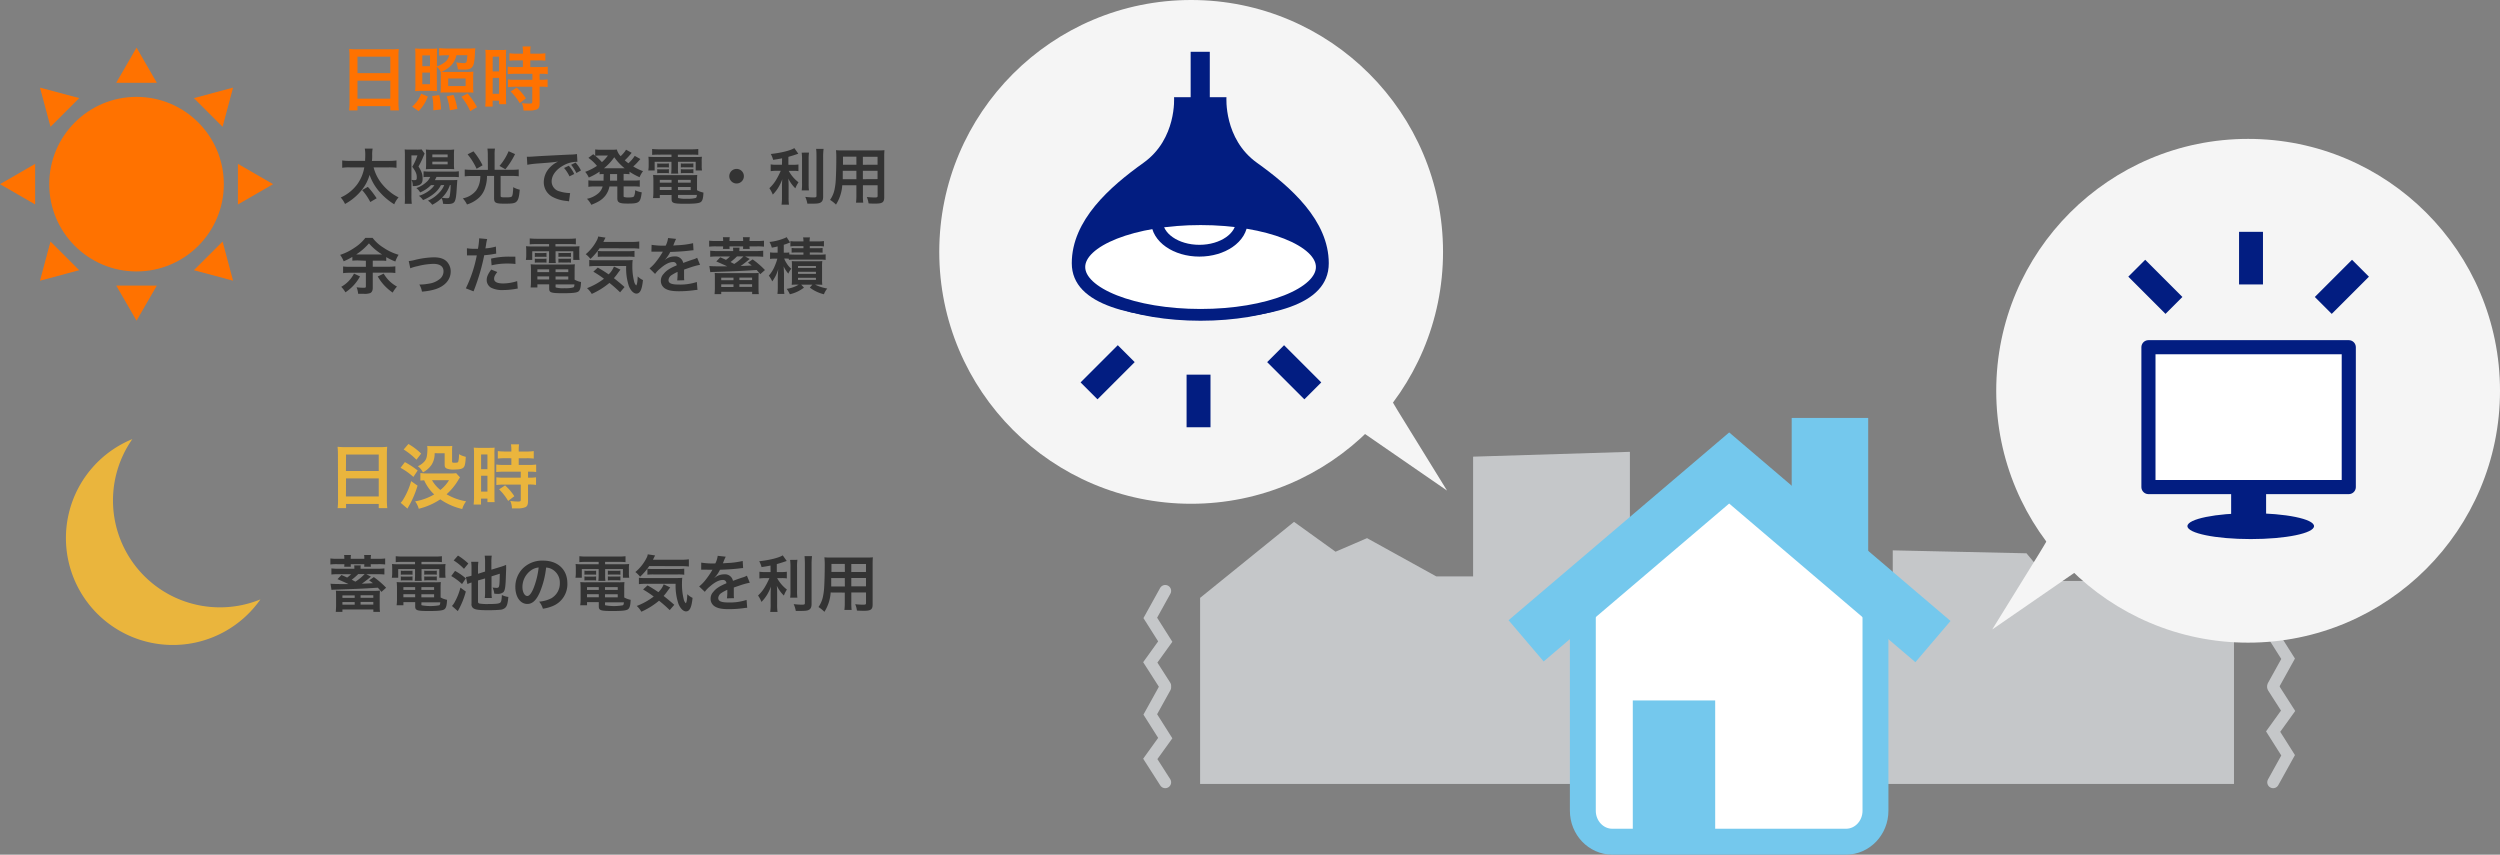 <svg xmlns="http://www.w3.org/2000/svg" viewBox="0 0 1062 363.05"><rect x="0" y="0" width="1062" height="363.05" fill="#808080" stroke="none"/><defs><style>.cls-1{fill:#c5c7c9;}.cls-2,.cls-4,.cls-9{fill:none;}.cls-2{stroke:#c5c7c9;stroke-linecap:round;}.cls-2,.cls-4{stroke-miterlimit:10;}.cls-2,.cls-8,.cls-9{stroke-width:5px;}.cls-10,.cls-3,.cls-8{fill:#fff;}.cls-3,.cls-4{stroke:#74c8ed;}.cls-10,.cls-3,.cls-8,.cls-9{stroke-linejoin:round;}.cls-3{stroke-width:11px;}.cls-4{stroke-width:23px;}.cls-5{fill:#74c8ed;}.cls-6{fill:#f5f5f5;}.cls-7{fill:#021d81;}.cls-10,.cls-8,.cls-9{stroke:#021d81;}.cls-10{stroke-width:6px;}.cls-11{fill:#ff7200;}.cls-12{fill:#333;}.cls-13{fill:#eab53d;}</style></defs><g id="レイヤー_2" data-name="レイヤー 2"><g id="レイヤー_1-2" data-name="レイヤー 1"><polygon class="cls-1" points="509.8 333.01 509.8 253.98 549.7 221.68 567.34 234.37 580.72 228.6 610.1 244.84 625.77 244.84 625.77 193.99 692.38 191.94 692.38 229.16 723.72 229.16 723.72 333.01 741.35 333.01 741.35 221.1 755.07 223.29 770.74 233.08 770.74 251.67 804.04 252.67 804.04 233.79 860.85 235.04 870.64 246.79 892.19 246.79 892.19 236.1 949 236.1 949 333.01 509.8 333.01"/><polyline class="cls-2" points="495 251 488.64 262.48 495 272.54 488.64 281.38 495 291.32"/><polyline class="cls-2" points="495 292 488.64 303.48 495 313.54 488.64 322.38 495 332.32"/><polyline class="cls-2" points="965.63 332.32 971.99 320.84 965.63 310.78 971.99 301.94 965.63 292"/><polyline class="cls-2" points="965.63 291.32 971.99 279.84 965.63 269.78 971.99 260.94 965.63 251"/><path class="cls-3" d="M796.7,253.8v90.6c0,7.27-5.6,13.15-12.51,13.15H684.91c-6.91,0-12.52-5.88-12.52-13.15V253.8l62.16-55Z"/><polyline class="cls-4" points="648.29 272.23 734.55 198.8 821.12 272.54"/><rect class="cls-5" x="693.61" y="297.55" width="35" height="57.5"/><polygon class="cls-5" points="793.61 260.05 761.11 233.36 761.11 177.55 793.61 177.55 793.61 260.05"/><circle class="cls-6" cx="955" cy="166" r="107"/><path class="cls-6" d="M846.3,267.4,866,235.54A304.18,304.18,0,0,0,893.7,177.6h0l26.69,38.69Z"/><circle class="cls-6" cx="506" cy="107" r="107"/><path class="cls-6" d="M614.7,208.4l-19.65-31.86A304.18,304.18,0,0,1,567.3,118.6h0l-26.69,38.69Z"/><path class="cls-7" d="M510,135.84h0c29.05-.84,54.46-5.77,54.46-24s-16.26-32.51-30.48-42.67S521,41.3,521,41.3H498.74S500,59,485.77,69.15s-30.48,24.38-30.48,42.67,26.71,23.18,54.46,24h0"/><ellipse class="cls-8" cx="510" cy="113.43" rx="51.5" ry="20.32"/><rect class="cls-7" x="505.79" y="22" width="8.13" height="22.35"/><rect class="cls-7" x="544.7" y="146.96" width="10.16" height="22.35" transform="translate(49.21 435.07) rotate(-45)"/><rect class="cls-7" x="465.45" y="146.96" width="10.16" height="22.35" transform="translate(249.63 -286.4) rotate(45)"/><rect class="cls-7" x="504.06" y="159.15" width="10.16" height="22.35"/><ellipse class="cls-9" cx="509.5" cy="94" rx="18" ry="12.5"/><rect class="cls-10" x="912.66" y="147.5" width="85.1" height="59.4"/><rect class="cls-7" x="947.79" y="207.27" width="14.85" height="15.73"/><ellipse class="cls-7" cx="956.11" cy="223.5" rx="26.89" ry="5.5"/><rect class="cls-7" x="910.51" y="110.67" width="10.16" height="22.35" transform="translate(1649.17 -439.42) rotate(135)"/><rect class="cls-7" x="989.76" y="110.67" width="10.16" height="22.35" transform="translate(1612.13 911.46) rotate(-135)"/><rect class="cls-7" x="951.15" y="98.48" width="10.16" height="22.35" transform="translate(1912.46 219.31) rotate(180)"/><circle class="cls-11" cx="58" cy="78.23" r="37.08"/><polygon class="cls-11" points="58 20.23 49.38 35.16 66.62 35.16 58 20.23"/><polygon class="cls-11" points="58 136.23 66.62 121.31 49.38 121.31 58 136.23"/><polygon class="cls-11" points="16.99 37.22 21.45 53.87 33.64 41.68 16.99 37.22"/><polygon class="cls-11" points="99.01 119.24 94.55 102.59 82.36 114.78 99.01 119.24"/><polygon class="cls-11" points="0 78.23 14.93 86.85 14.93 69.61 0 78.23"/><polygon class="cls-11" points="116 78.23 101.07 69.61 101.07 86.85 116 78.23"/><polygon class="cls-11" points="16.99 119.24 33.64 114.78 21.45 102.59 16.99 119.24"/><polygon class="cls-11" points="99.01 37.22 82.36 41.68 94.55 53.87 99.01 37.22"/><path class="cls-12" d="M158.7,71.1a18.57,18.57,0,0,0,3.2,6.58,22.28,22.28,0,0,0,3.62,3.72,18.63,18.63,0,0,0,3.79,2.44,11.25,11.25,0,0,0-1.84,2.94,27.15,27.15,0,0,1-6.56-5.64A21.73,21.73,0,0,1,157,74.3a18.06,18.06,0,0,1-2.86,5.8,23.38,23.38,0,0,1-7.57,6.55,11.79,11.79,0,0,0-1.82-2.76,17.73,17.73,0,0,0,7-5.59,17,17,0,0,0,3-7.2h-6.11a18,18,0,0,0-3.27.18V68.16a20.24,20.24,0,0,0,3.27.19h6.45c0-.86.08-1.31.08-2.6a14.07,14.07,0,0,0-.21-2.61h3.33a15.08,15.08,0,0,0-.18,3.07c0,.6,0,1.12-.11,2.14h7.15a21.33,21.33,0,0,0,3.28-.19v3.12a22.53,22.53,0,0,0-3.25-.18Zm-1.4,14.72a24.79,24.79,0,0,0-3.46-5.07l2.42-1.38A37.65,37.65,0,0,1,160,84.23Z"/><path class="cls-12" d="M172,66.21c0-.83,0-1.84-.1-2.73a17.13,17.13,0,0,0,2.08.08h2.88a14.86,14.86,0,0,0,2.24-.1l1.27,1.76-.93,2.22a29.56,29.56,0,0,1-1.67,3.27c1.36,2.16,1.75,3.3,1.75,5.18,0,1.4-.32,2.1-1.2,2.6a5.32,5.32,0,0,1-2.63.54,2.79,2.79,0,0,1-.36,0,5.57,5.57,0,0,0-.52-2.63,4.93,4.93,0,0,0,1.17.13c.91,0,1.07-.18,1.07-1.25,0-1.4-.47-2.47-1.93-4.44A22.33,22.33,0,0,0,177.32,66h-2.55v17a28.11,28.11,0,0,0,.16,3.57h-3A30.48,30.48,0,0,0,172,83ZM187.3,78.64a10.19,10.19,0,0,1-2.41,3.15,18.28,18.28,0,0,1-5.18,3.2,7.22,7.22,0,0,0-1.77-1.8,12.85,12.85,0,0,0,3.88-1.87,9.57,9.57,0,0,0,2.73-2.68h-1.46a14.12,14.12,0,0,1-4.63,3.1,5.47,5.47,0,0,0-1.61-1.85A12.26,12.26,0,0,0,181.51,77a6.42,6.42,0,0,0,1.24-1.84h-1a9.78,9.78,0,0,0-1.82.1V72.77a25.17,25.17,0,0,0,2.68.13h9.54a14.28,14.28,0,0,0,2.76-.16v2.52a25.25,25.25,0,0,0-2.76-.1h-6.73c-.36.75-.42.88-.68,1.35h7.23a22.74,22.74,0,0,0,2.32-.08c-.06.29-.11,1.28-.32,4.4-.15,2.6-.44,4.13-.88,4.83s-1.27,1-2.83,1c-.52,0-1.28,0-2.06-.11a6.28,6.28,0,0,0-.6-2.39,15.64,15.64,0,0,1-4,2.83,5.92,5.92,0,0,0-1.82-1.74,14.48,14.48,0,0,0,4.86-3.46,9.87,9.87,0,0,0,2.06-3.17Zm-4-6.84a19.62,19.62,0,0,0-2.4.11,21.8,21.8,0,0,0,.11-2.5V65.88a19.62,19.62,0,0,0-.11-2.37,18.5,18.5,0,0,0,2.66.13h6.63a19.93,19.93,0,0,0,2.75-.13,21.54,21.54,0,0,0-.1,2.57v3.33a20,20,0,0,0,.1,2.47,18.63,18.63,0,0,0-2.34-.08Zm.36-5h6.5V65.62h-6.5Zm0,3h6.5V68.68h-6.5Zm7.46,8.81A13,13,0,0,1,187.72,84a18.09,18.09,0,0,0,2.26.21c.81,0,1-.23,1.2-1.82a33.33,33.33,0,0,0,.26-3.77Z"/><path class="cls-12" d="M207.22,65.77a18.74,18.74,0,0,0-.16-2.63h3.2a15.27,15.27,0,0,0-.15,2.63v6.37h7.25a28.35,28.35,0,0,0,3-.15V74.9a21.07,21.07,0,0,0-2.94-.16h-4.76v8.37c0,.68.19.73,2.34.73,1.75,0,2.34-.13,2.55-.57s.39-1.4.47-3.77a9.2,9.2,0,0,0,2.76,1.07c-.24,3.19-.63,4.49-1.54,5.22-.7.57-1.66.73-4.76.73-4,0-4.6-.31-4.6-2.47V74.74h-3a15.42,15.42,0,0,1-.73,4.79,9.57,9.57,0,0,1-3.61,5.22,13.18,13.18,0,0,1-4.16,2.11,11.66,11.66,0,0,0-1.77-2.6A9.51,9.51,0,0,0,202.2,81a9.84,9.84,0,0,0,1.72-4.42,12.84,12.84,0,0,0,.13-1.82h-3.72a24.09,24.09,0,0,0-2.91.16V72a26.45,26.45,0,0,0,3,.15h6.84Zm-6.08-1.48A30.49,30.49,0,0,1,205,70.22l-2.54,1.48a27.17,27.17,0,0,0-3.83-6.14Zm17.65,1.17a32.64,32.64,0,0,1-4.11,6.45l-2.49-1.43a23.75,23.75,0,0,0,3.87-6.24Z"/><path class="cls-12" d="M223.81,66.58l1,0c.46,0,.46,0,4.29-.26,1.45-.07,5.77-.31,13-.65a19.54,19.54,0,0,0,3-.23l.18,3.3-.54,0a11.67,11.67,0,0,0-5.15,1.4c-3.3,1.72-5.25,4.32-5.25,6.94a4.36,4.36,0,0,0,3.45,4.24,15.86,15.86,0,0,0,3.88.68,4.93,4.93,0,0,0,.52,0l-.47,3.54c-.31-.08-.44-.08-.88-.16a15.52,15.52,0,0,1-6.09-1.72A7,7,0,0,1,231,77.37a9.07,9.07,0,0,1,2.47-6.11,11.53,11.53,0,0,1,3.62-2.63c-2.11.31-3.12.42-8.76.83A39.36,39.36,0,0,0,224,70Zm17.81,3.82a13.88,13.88,0,0,1,2.31,3.51l-2,1a16.48,16.48,0,0,0-2.32-3.56Zm3.22,3.09A17.24,17.24,0,0,0,242.61,70l1.89-.94a13.57,13.57,0,0,1,2.29,3.35Z"/><path class="cls-12" d="M256.44,73.94c-.81,0-1.09,0-1.74.1V72.9a26.15,26.15,0,0,1-4.58,2.52A9.7,9.7,0,0,0,248.59,73a22.28,22.28,0,0,0,5-2.53,17.61,17.61,0,0,0-3.64-3.4L252,65.51l.84.68V63.48a14.41,14.41,0,0,0,2.15.13h4.81a14.86,14.86,0,0,0,2.24-.1,6.33,6.33,0,0,0,1.61,2.83,13.52,13.52,0,0,0,1.54-1.66,4.87,4.87,0,0,0,.54-.75l.21-.34,2.39,1.32c-.08.11-.41.5-1,1.2a27,27,0,0,1-1.93,2c.71.6,1,.83,1.54,1.25a15.13,15.13,0,0,0,2.7-3.15l2.39,1.35c-.15.16-.2.24-.72.81A20.14,20.14,0,0,1,269,70.71a23.14,23.14,0,0,0,4.16,2,10.38,10.38,0,0,0-1.46,2.57,25.83,25.83,0,0,1-4.29-2.34V74a20.74,20.74,0,0,0-2.5-.1v2.8h4.14a15.66,15.66,0,0,0,2.73-.15v2.78a20.45,20.45,0,0,0-2.73-.16h-4.14v3.88c0,.54,0,.6.42.7a6.17,6.17,0,0,0,1.66.13c1.43,0,2.06-.13,2.34-.49a6,6,0,0,0,.47-2.6,9.14,9.14,0,0,0,2.81.91c-.57,4.39-1,4.78-6,4.78-3.54,0-4.37-.44-4.37-2.26V79.21h-3.35A9.2,9.2,0,0,1,257.24,83c-1.3,1.71-2.86,2.75-6.05,4a9.86,9.86,0,0,0-1.85-2.55,10.66,10.66,0,0,0,4.81-2.31A5.94,5.94,0,0,0,256,79.21h-3.33a16.55,16.55,0,0,0-2.73.16V76.59a15.72,15.72,0,0,0,2.73.15h3.72c0-.33,0-.52,0-.8Zm-2-7.86a11.16,11.16,0,0,0-1.58.11,22.13,22.13,0,0,1,2.83,2.68,16.88,16.88,0,0,0,2.55-2.79Zm10.38,5.41h.54a22,22,0,0,1-4.42-4.7,21.89,21.89,0,0,1-4.39,4.7h8.27Zm-5.67,4.66v.59h3v-2.8h-3Z"/><path class="cls-12" d="M279.76,65.69a27.14,27.14,0,0,0-2.73.11V63.28a26.85,26.85,0,0,0,2.94.15H293.7a24.9,24.9,0,0,0,2.93-.15V65.8a25.38,25.38,0,0,0-2.67-.11h-6v1h7a29.63,29.63,0,0,0,3.22-.1,12.93,12.93,0,0,0-.1,2.13v1.64a12.39,12.39,0,0,0,.13,2.05h-2.68V68.74H288v2.57a14.38,14.38,0,0,0,.11,2.44h-3a22.7,22.7,0,0,0,.13-2.44V68.74H278.1V72.4h-2.71a11.38,11.38,0,0,0,.16-2.05V68.71a16,16,0,0,0-.11-2.13,29,29,0,0,0,3.2.1h6.61v-1ZM296.09,80.8a9,9,0,0,0,2.73,1c-.08,2.26-.36,3.35-1,3.93s-2.24.83-6.68.83c-5.1,0-5.85-.26-5.85-2V82.83h-5v1.32h-2.89a18.65,18.65,0,0,0,.16-2.57V76.79a22.88,22.88,0,0,0-.13-2.49,20.7,20.7,0,0,0,2.47.1h13.73a22.05,22.05,0,0,0,2.57-.1,21.11,21.11,0,0,0-.1,2.52Zm-16.9-11.39a6,6,0,0,0,1.35.08h2.29a8.9,8.9,0,0,0,1.32-.08v1.74a9.42,9.42,0,0,0-1.32-.07h-2.29a9.9,9.9,0,0,0-1.35.07Zm0,2.45a6.84,6.84,0,0,0,1.35.07h2.29a8.87,8.87,0,0,0,1.32-.07V73.6a7.35,7.35,0,0,0-1.32-.08h-2.29a8.33,8.33,0,0,0-1.35.08Zm1.09,4.55V77.6h5V76.41Zm0,3v1.3h5v-1.3ZM288,77.6h5.41V76.41H288Zm0,3.15h5.41v-1.3H288Zm0,3c0,.21.05.34.18.39a12.07,12.07,0,0,0,3.67.29,12.2,12.2,0,0,0,3.69-.34c.31-.15.42-.39.49-1.27h-8Zm1.22-14.35a6,6,0,0,0,1.35.08h2.66a9,9,0,0,0,1.32-.08v1.74a9.71,9.71,0,0,0-1.32-.07h-2.66a9.71,9.71,0,0,0-1.35.07Zm0,2.45a6.79,6.79,0,0,0,1.35.07h2.66a9.05,9.05,0,0,0,1.32-.07V73.6a7.56,7.56,0,0,0-1.32-.08h-2.66a8.33,8.33,0,0,0-1.35.08Z"/><path class="cls-12" d="M316,74.85a3.1,3.1,0,1,1-3.1-3.1A3.09,3.09,0,0,1,316,74.85Z"/><path class="cls-12" d="M332.23,67.25c-1.69.34-2.24.42-3.8.65a10.55,10.55,0,0,0-1-2.49c4.29-.45,8.4-1.46,10-2.5l1.69,2.39c-1.87.65-3.07,1-4.21,1.33V70H337a12.15,12.15,0,0,0,2.18-.13v2.84a12.9,12.9,0,0,0-2.23-.13h-1.9a15.29,15.29,0,0,0,4.16,4.86A12,12,0,0,0,337.87,80a14.38,14.38,0,0,1-3-4.16c.08.88.13,2,.13,3.27v4.53a21.74,21.74,0,0,0,.15,3.3H332a22.74,22.74,0,0,0,.18-3.3V79.27c0-1,.05-2.24.13-3.12a19.29,19.29,0,0,1-1.77,3.66,17,17,0,0,1-2.26,2.86,14.14,14.14,0,0,0-1.45-2.73,15.87,15.87,0,0,0,2.83-3.48,31.42,31.42,0,0,0,2-3.9h-1.87a16.24,16.24,0,0,0-2.4.15V69.83a12.34,12.34,0,0,0,2.45.15h2.34Zm11.44-2.44a19.7,19.7,0,0,0-.16,3.15v9.82a22.35,22.35,0,0,0,.13,3.1h-3.07a19.19,19.19,0,0,0,.13-3V68a20.54,20.54,0,0,0-.15-3.15Zm6.19-1.56a27,27,0,0,0-.19,3.54V83.5c0,1.38-.33,2.14-1.17,2.58-.62.34-1.5.44-3.61.44-.65,0-1,0-1.92,0a11.63,11.63,0,0,0-.89-2.89,31.55,31.55,0,0,0,3.43.24c1.15,0,1.33-.11,1.33-.78V66.79c0-1.3,0-2.4-.16-3.54Z"/><path class="cls-12" d="M357.79,78.69a17.49,17.49,0,0,1-2.66,8.22,14.94,14.94,0,0,0-2.52-2,11.8,11.8,0,0,0,1.9-4.4,26.45,26.45,0,0,0,.52-4c.13-2.18.23-5.87.23-8.94a33.66,33.66,0,0,0-.13-3.77c.91.08,1.59.1,3,.1h14.59a28.59,28.59,0,0,0,3-.1,28.93,28.93,0,0,0-.1,2.94V83.79c0,2.16-.78,2.7-3.75,2.7-.8,0-2.13,0-2.91-.1a10.3,10.3,0,0,0-.73-2.7c1.3.13,2.45.2,3.28.2,1.06,0,1.3-.1,1.3-.65V78.69h-6.24V83a21.75,21.75,0,0,0,.13,3.09h-3.07a21.86,21.86,0,0,0,.16-3.07V78.69Zm6-6.13H358c0,.75,0,1.27,0,1.64,0,1.22,0,1.4,0,1.92h5.8Zm0-6H358.1v2.68l0,.73h5.7Zm9,3.41V66.6h-6.24V70Zm0,6.11V72.56h-6.24v3.56Z"/><path class="cls-12" d="M152.05,110.63a21.81,21.81,0,0,0-2.37.11v-1.61A29.49,29.49,0,0,1,146,111a12.79,12.79,0,0,0-1.51-2.73,23.93,23.93,0,0,0,6.4-3.23,17.61,17.61,0,0,0,4.31-4h3.07a17.13,17.13,0,0,0,4.66,4.19,22.28,22.28,0,0,0,6.39,3,13.57,13.57,0,0,0-1.38,2.86,24.17,24.17,0,0,1-3.87-1.87v1.61a20.09,20.09,0,0,0-2.39-.11h-3.33v2.58h6.73a21.09,21.09,0,0,0,2.86-.16v2.84a21,21,0,0,0-2.86-.16h-6.73v6.42c0,1.23-.42,2-1.17,2.29a7.1,7.1,0,0,1-2.55.29c-.62,0-1.4,0-2.49,0a9.9,9.9,0,0,0-.65-2.79,22.18,22.18,0,0,0,2.93.21c.89,0,1-.08,1-.62v-5.75h-6.84a21.13,21.13,0,0,0-2.83.16v-2.84a21.33,21.33,0,0,0,2.83.16h6.84v-2.58Zm.88,6.79a18.8,18.8,0,0,1-6.19,6.76,11,11,0,0,0-1.79-2.34,13.42,13.42,0,0,0,5.43-5.61Zm8.71-9.31h.7a23.66,23.66,0,0,1-5.61-4.73,25.69,25.69,0,0,1-5.44,4.73h10.35Zm1.35,8.12a14.47,14.47,0,0,0,5.65,5.51,12.94,12.94,0,0,0-1.82,2.55,20.37,20.37,0,0,1-6.35-6.84Z"/><path class="cls-12" d="M173.63,110.9a14.93,14.93,0,0,0,2.7-.5,36.77,36.77,0,0,1,8-1.09c3,0,5,.86,6.13,2.65a5.91,5.91,0,0,1,1,3.36c0,3.45-2.44,6.26-6.57,7.56a25.36,25.36,0,0,1-5.65,1,8.19,8.19,0,0,0-1.11-3h.39a23.45,23.45,0,0,0,3.69-.39,9.15,9.15,0,0,0,4.34-1.77,4.18,4.18,0,0,0,1.85-3.51c0-2-1.51-3.12-4.27-3.12a29.08,29.08,0,0,0-6.84,1,15.77,15.77,0,0,0-3,.89Z"/><path class="cls-12" d="M198.35,105.46a20.27,20.27,0,0,0,3.49.24c.31,0,.6,0,1.19,0a30.66,30.66,0,0,0,.5-4,3.13,3.13,0,0,0,0-.47l3.43.32a14.58,14.58,0,0,0-.49,2.49c-.13.73-.16.89-.26,1.48a21.54,21.54,0,0,0,4.45-.78l.13,3-.84.13a36.12,36.12,0,0,1-4.26.55c-.29,1.61-.94,4.37-1.61,6.73a90.65,90.65,0,0,1-2.91,8.61l-3.28-1.27a55.49,55.49,0,0,0,4.65-14l-.33,0h-1.51l-.83,0c-.47,0-.84,0-1,0a3.49,3.49,0,0,0-.5,0Zm12.9,10.09c-1,1.3-1.35,2-1.35,2.86,0,1.33,1.3,2,3.9,2a19.76,19.76,0,0,0,5.9-1l.23,3.2c-.46,0-.67.08-1.27.18a30.57,30.57,0,0,1-4.84.42,10.57,10.57,0,0,1-5.22-1,3.76,3.76,0,0,1-1.85-3.2c0-1.38.5-2.55,1.93-4.5Zm7.72-3.41a27,27,0,0,0-3.27-.18,28.2,28.2,0,0,0-6.87.75l-.23-2.85a33,33,0,0,1,7.75-.84c.7,0,.93,0,2.57,0Z"/><path class="cls-12" d="M227.76,103.69a27.14,27.14,0,0,0-2.73.11v-2.52a26.85,26.85,0,0,0,2.94.15H241.7a24.9,24.9,0,0,0,2.93-.15v2.52a25.38,25.38,0,0,0-2.67-.11h-6v1h7a29.63,29.63,0,0,0,3.22-.1,12.93,12.93,0,0,0-.1,2.13v1.64a12.39,12.39,0,0,0,.13,2.05h-2.68v-3.66H236v2.57a14.38,14.38,0,0,0,.11,2.44h-3a22.7,22.7,0,0,0,.13-2.44v-2.57H226.1v3.66h-2.71a11.38,11.38,0,0,0,.16-2.05v-1.64a16,16,0,0,0-.11-2.13,29,29,0,0,0,3.2.1h6.61v-1Zm16.33,15.11a9,9,0,0,0,2.73,1c-.08,2.26-.36,3.35-1,3.93s-2.24.83-6.68.83c-5.1,0-5.85-.26-5.85-2v-1.77h-5v1.32h-2.89a18.65,18.65,0,0,0,.16-2.57v-4.79a22.88,22.88,0,0,0-.13-2.49,20.7,20.7,0,0,0,2.47.1h13.73a22.05,22.05,0,0,0,2.57-.1,21.11,21.11,0,0,0-.1,2.52Zm-16.9-11.39a6,6,0,0,0,1.35.08h2.29a8.9,8.9,0,0,0,1.32-.08v1.74a9.42,9.42,0,0,0-1.32-.07h-2.29a9.9,9.9,0,0,0-1.35.07Zm0,2.45a6.84,6.84,0,0,0,1.35.07h2.29a8.87,8.87,0,0,0,1.32-.07v1.74a7.35,7.35,0,0,0-1.32-.08h-2.29a8.33,8.33,0,0,0-1.35.08Zm1.09,4.55v1.19h5v-1.19Zm0,3v1.3h5v-1.3ZM236,115.6h5.41v-1.19H236Zm0,3.15h5.41v-1.3H236Zm0,3c0,.21.05.34.18.39a12.07,12.07,0,0,0,3.67.29,12.2,12.2,0,0,0,3.69-.34c.31-.15.42-.39.49-1.27h-8Zm1.22-14.35a6,6,0,0,0,1.35.08h2.66a9,9,0,0,0,1.32-.08v1.74a9.71,9.71,0,0,0-1.32-.07h-2.66a9.71,9.71,0,0,0-1.35.07Zm0,2.45a6.79,6.79,0,0,0,1.35.07h2.66a9.05,9.05,0,0,0,1.32-.07v1.74a7.56,7.56,0,0,0-1.32-.08h-2.66a8.33,8.33,0,0,0-1.35.08Z"/><path class="cls-12" d="M254.7,105.46a24.6,24.6,0,0,1-3.88,4.53,10.27,10.27,0,0,0-2-2,19,19,0,0,0,4.71-5.88,4.73,4.73,0,0,0,.57-1.64l3.12.47c-.23.44-.23.44-.91,1.82h12a21.13,21.13,0,0,0,3.25-.18v3.07a25.72,25.72,0,0,0-3.25-.16Zm8.71,18.72a55.66,55.66,0,0,0-4.53-4,32.16,32.16,0,0,1-7.51,4.68,10.17,10.17,0,0,0-2-2.45,29,29,0,0,0,7.2-4,46.18,46.18,0,0,0-4.52-3l1.89-1.74c1.9,1.09,2.76,1.63,4.61,2.88a9.42,9.42,0,0,0,2.26-3.33l2.78,1.33c-.26.29-.55.68-1.12,1.46a20.36,20.36,0,0,1-1.69,2.15c1.59,1.25,2.89,2.32,4.53,3.77ZM253.32,113a22.82,22.82,0,0,0-3,.15v-2.73a12.24,12.24,0,0,0,2.23.13h13.21a26.36,26.36,0,0,0,3-.1,18.52,18.52,0,0,0-.13,2.37,25.53,25.53,0,0,0,.73,6.68,3.4,3.4,0,0,0,.91,1.77c.37-.5.55-1.72.63-3.85a7.82,7.82,0,0,0,2.23,1.56c-.41,4.08-1.22,5.74-2.8,5.74-1.17,0-2.5-1.35-3.23-3.32A24.22,24.22,0,0,1,266,113Zm.62-6.4a16.56,16.56,0,0,0,1.95.11h10.9a23.28,23.28,0,0,0,2.75-.13v2.57a19.93,19.93,0,0,0-2.75-.13H256.41a23.84,23.84,0,0,0-2.47.1Z"/><path class="cls-12" d="M276.8,104a30.79,30.79,0,0,0,6,.34,10.49,10.49,0,0,0,1-3.23l3.4.37a23.26,23.26,0,0,0-1,2.34c-.13.28-.18.36-.23.47.21,0,.21,0,1.64-.11a34.76,34.76,0,0,0,6.81-.88l.18,3c-.73.06-.73.06-2.05.21-1.9.24-5.2.44-7.83.52a13.47,13.47,0,0,1-2.39,3.46l0,0,.52-.39a6.26,6.26,0,0,1,3.66-1.17,3.42,3.42,0,0,1,3.72,2.76c2-.73,3.33-1.2,4-1.41a7.83,7.83,0,0,0,1.92-.78l1.23,3a24.51,24.51,0,0,0-2.89.71q-.55.15-3.9,1.32v.29c0,.67,0,.67,0,1v1c0,.44,0,.67,0,.86a9.27,9.27,0,0,0,.08,1.37l-3,.08a21,21,0,0,0,.16-3v-.63a16,16,0,0,0-2.5,1.35,2.74,2.74,0,0,0-1.35,2.14c0,1.35,1.25,1.89,4.39,1.89a22.7,22.7,0,0,0,7.65-1.09l.26,3.36a7.29,7.29,0,0,0-1.2.1,46.57,46.57,0,0,1-6.66.47c-2.75,0-4.47-.31-5.79-1.09a3.78,3.78,0,0,1-1.9-3.36,4.13,4.13,0,0,1,1.14-2.88c1.17-1.46,2.65-2.45,5.59-3.67a1.42,1.42,0,0,0-1.58-1.4c-1.51,0-3.33.91-5.33,2.67a11.66,11.66,0,0,0-2.27,2.37l-2.36-2.34a16.49,16.49,0,0,0,2.34-2.31,35,35,0,0,0,3.12-4.45,1,1,0,0,1,.21-.34l-.45,0-3.27,0-.73,0a2.57,2.57,0,0,0-.42,0Z"/><path class="cls-12" d="M307.19,102.16a9.42,9.42,0,0,0-.1-1.4H310a8.5,8.5,0,0,0-.11,1.4v.23h5.8v-.23a8.24,8.24,0,0,0-.1-1.4h2.94a8.29,8.29,0,0,0-.13,1.4v.23h3.14a23.88,23.88,0,0,0,3-.15v2.55a21.81,21.81,0,0,0-3-.13H318.4a6.5,6.5,0,0,0,.1,1.09h-2.86c0-.37.05-.76.05-1.09h-5.8c0,.44,0,.7.06,1.09h-2.84a8.11,8.11,0,0,0,.08-1.09h-2.94a21.57,21.57,0,0,0-3,.13v-2.55a24.26,24.26,0,0,0,3,.15h2.94ZM318.5,110c-1.17,1-3.09,2.47-3.9,3,2.13-.08,3.72-.16,4.73-.21-.54-.44-.8-.63-1.61-1.2l2-1.4a36.14,36.14,0,0,1,5.23,4.52l-2,1.77c-.73-.91-1-1.22-1.53-1.79-5.83.39-8.74.52-18.15.83a13.11,13.11,0,0,0-1.54.1l-.41-2.62c.83.1,2.42.15,6.26.15l1.38,0c-1-.47-3.43-1.57-4.68-2.08l1.69-1.77c1.25.54,1.54.67,2.42,1.09a12.75,12.75,0,0,0,1.69-1.43h-5.38a23.72,23.72,0,0,0-3,.13v-2.6a22.8,22.8,0,0,0,3,.16h6.76a11.2,11.2,0,0,0-.08-1.43h2.78a10.86,10.86,0,0,0-.08,1.43h7.13a23.58,23.58,0,0,0,3-.16v2.6a26.67,26.67,0,0,0-3-.13h-4.69Zm-14.82,8.4c0-1,0-1.72-.08-2.45.76.06,1.28.08,2.58.08h13.54a20.71,20.71,0,0,0,2.58-.1c-.06.67-.08,1.22-.08,2.55v3.87c0,.91,0,1.69.13,2.6h-2.84v-1H306.38v1h-2.83c.08-.91.13-1.72.13-2.57Zm2.7.62h5.2v-1.06h-5.2Zm0,2.89h5.2v-1.12h-5.2Zm6.71-13a26,26,0,0,1-2.75,2.39c.72.39.91.5,1.56.83a22.47,22.47,0,0,0,3.92-3.22Zm1,10.06h5.4v-1.06h-5.4Zm0,2.89h5.4v-1.12h-5.4Z"/><path class="cls-12" d="M335.11,109.91a12.69,12.69,0,0,0-1.48-.08h-.49a7.3,7.3,0,0,0,.8,1.66,10,10,0,0,0,2.19,2.68,8.07,8.07,0,0,0-1.25,2.08,13.38,13.38,0,0,1-2-3.12c.08.89.08.89.16,3.1v5.56a17.86,17.86,0,0,0,.16,3.07h-2.94a25.84,25.84,0,0,0,.15-3v-3.67c0-1.27.08-2.63.19-3.87a16.09,16.09,0,0,1-2.55,5.22,11.47,11.47,0,0,0-1.46-2.44,14.48,14.48,0,0,0,2.63-4.35,20.72,20.72,0,0,0,1-2.88h-1.1a11.25,11.25,0,0,0-2,.13V107.2a10.76,10.76,0,0,0,2,.13h1.22v-2.65a23.71,23.71,0,0,1-2.47.52,10.15,10.15,0,0,0-1-2.42,22.94,22.94,0,0,0,6.21-1.53,5.34,5.34,0,0,0,1.07-.52l1.5,2.29c-.15,0-.2.08-.44.15a21.55,21.55,0,0,1-2.26.81v3.35h.62a9.67,9.67,0,0,0,1.72-.1v.86c.55,0,1.09.08,2.13.08h3.88v-.91h-2.92c-1.06,0-1.48,0-2.1.07v-2a15,15,0,0,0,2.1.11h2.92v-.88h-3.25a13.59,13.59,0,0,0-2.29.13v-2.27a15.83,15.83,0,0,0,2.47.13h3.07a6.2,6.2,0,0,0-.16-1.69h2.94a6.83,6.83,0,0,0-.16,1.69h3.56a18.5,18.5,0,0,0,2.53-.15v2.29a14.18,14.18,0,0,0-2.32-.13H344v.88h3.25a15.57,15.57,0,0,0,2.19-.11v2c-.63,0-1-.07-2.16-.07H344v.91h4.32a16.09,16.09,0,0,0,2.42-.13v2.36a17.39,17.39,0,0,0-2.42-.13H337.53a17.39,17.39,0,0,0-2.42.13Zm3.44,11a18.3,18.3,0,0,0-2.24.08,19.46,19.46,0,0,0,.1-2.34v-5.54a17,17,0,0,0-.07-2.19,20.24,20.24,0,0,0,2.15.06h8.58a15.42,15.42,0,0,0,2.24-.08,15.71,15.71,0,0,0-.1,2.31v5.41a16.77,16.77,0,0,0,.1,2.37c-.7-.06-1.35-.08-2.18-.08h-.89a19.06,19.06,0,0,0,5.18,1.66A8.71,8.71,0,0,0,350,125a16.39,16.39,0,0,1-6-2.83l1.1-1.25h-4.76l1.19,1.25a15.25,15.25,0,0,1-6,2.83,10.76,10.76,0,0,0-1.35-2.29,14.07,14.07,0,0,0,5.12-1.79Zm.44-7.1h7.62V113H339Zm0,2.52h7.62v-.86H339Zm0,2.55h7.62V118H339Z"/><path class="cls-11" d="M148.47,24c0-1.17-.06-2.22-.15-3.21a26.48,26.48,0,0,0,3.33.15h14.52a24.14,24.14,0,0,0,3.24-.15,27.11,27.11,0,0,0-.15,3.06V43.26a30.39,30.39,0,0,0,.18,3.63h-3.63v-1.8H151.86v1.8h-3.57a31.47,31.47,0,0,0,.18-3.63Zm3.39,7.08h13.95v-7H151.86Zm0,10.83h13.95V34.26H151.86Z"/><path class="cls-11" d="M175.08,45.27a12.77,12.77,0,0,0,3.81-5.49L181.74,41a17.56,17.56,0,0,1-3.9,6.21Zm10.5-9.54c0,1.62,0,2.4.09,3a28.12,28.12,0,0,0-3-.12h-3.39a23.72,23.72,0,0,0-2.94.12,26.65,26.65,0,0,0,.12-3.06V23.58a27.42,27.42,0,0,0-.12-3,25.6,25.6,0,0,0,3.09.12h3.78a17.43,17.43,0,0,0,2.49-.12,25.29,25.29,0,0,0-.09,2.61v5a10.36,10.36,0,0,0,2.94-1.47,4.93,4.93,0,0,0,2.25-3.24h-1.38c-1,0-1.89.06-2.88.15V20.43a28.4,28.4,0,0,0,3.36.18H199a23.17,23.17,0,0,0,2.91-.12c-.06.42-.09,1-.18,2.67-.18,3.06-.48,4.5-1.11,5.28s-1.53,1.14-3.6,1.14q-.54,0-2.52-.09a10.52,10.52,0,0,0-.72-3,24.87,24.87,0,0,0,3.18.33c1.23,0,1.41-.36,1.56-3.36h-4.62a9.2,9.2,0,0,1-2.31,4.38,13,13,0,0,1-4,2.67,19.72,19.72,0,0,0,2.13.06h8.34a22.34,22.34,0,0,0,3.06-.15,27.52,27.52,0,0,0-.12,3v2.94a25.74,25.74,0,0,0,.12,3c-.72-.06-1.47-.09-2.94-.09h-7.92c-1.41,0-2.46,0-3.12.09a19.66,19.66,0,0,0,.12-2.76V33a23.8,23.8,0,0,0-.06-2.46,7.26,7.26,0,0,0-1.65-2.19Zm-6.18-7.62h3.27V23.52H179.4Zm0,7.65h3.27V30.84H179.4Zm4.68,11.1c0-.48,0-.84,0-1.08a25.24,25.24,0,0,0-.48-5l3-.39a32.48,32.48,0,0,1,.75,6.09Zm7,0a26.29,26.29,0,0,0-1.35-5.94l2.91-.6a27.58,27.58,0,0,1,1.65,5.94Zm-.69-10.29h7.41V33.33h-7.41Zm9.36,10.65A27.38,27.38,0,0,0,196,41.1l2.64-1.38a32.15,32.15,0,0,1,4,5.79Z"/><path class="cls-11" d="M206.28,24.15a28.12,28.12,0,0,0-.12-3,26,26,0,0,0,2.64.09h3.63c1.35,0,1.89,0,2.61-.09a22.51,22.51,0,0,0-.09,3V41.25c0,1.59,0,2.25.09,3H212v-1.5h-2.73v2.52H206.1a27.33,27.33,0,0,0,.18-3.57Zm3,6.18H212V24.06h-2.7Zm0,9.51H212V33.09h-2.7ZM219.6,25.65a25.41,25.41,0,0,0-3.21.15V22.62a21.82,21.82,0,0,0,3.12.18h2.64V22a13.41,13.41,0,0,0-.18-2.25h3.45a16,16,0,0,0-.15,2.25v.81h3.27a22.12,22.12,0,0,0,3.12-.18V25.8a21.76,21.76,0,0,0-3.09-.15h-3.3V28.5h4.14a22.14,22.14,0,0,0,3.27-.18V31.5a19.51,19.51,0,0,0-2.94-.15h-.51V33.9h.39a18.3,18.3,0,0,0,3-.15V37a16.31,16.31,0,0,0-3-.18h-.39v6.78c0,1.74-.3,2.46-1.2,2.88a8.41,8.41,0,0,1-3.3.48l-2.34,0a7.73,7.73,0,0,0-.72-3.15A26.73,26.73,0,0,0,225,44c.93,0,1.11-.15,1.11-.81V36.84H219a26.87,26.87,0,0,0-3.21.18V33.75a22.26,22.26,0,0,0,3.27.15h7.11V31.35H219c-1.26,0-2.37.06-3.3.15V28.32a23.08,23.08,0,0,0,3.33.18h3.09V25.65Zm1.17,18.15a22.92,22.92,0,0,0-3.84-4.92l2.55-1.68a23,23,0,0,1,3.93,4.59Z"/><path class="cls-12" d="M146.27,237.16a8.24,8.24,0,0,0-.1-1.4h2.91a8.47,8.47,0,0,0-.1,1.4v.23h5.79v-.23a8.24,8.24,0,0,0-.1-1.4h2.94a8.29,8.29,0,0,0-.13,1.4v.23h3.14a23.88,23.88,0,0,0,3-.15v2.55a21.81,21.81,0,0,0-3-.13h-3.14a6.5,6.5,0,0,0,.1,1.09h-2.86c0-.37.05-.76.05-1.09H149c0,.44,0,.7.05,1.09h-2.84a6.75,6.75,0,0,0,.08-1.09h-2.94a21.57,21.57,0,0,0-3,.13v-2.55a24.26,24.26,0,0,0,3,.15h2.94Zm11.31,7.8c-1.17,1-3.09,2.47-3.9,3,2.13-.08,3.72-.16,4.73-.21-.54-.44-.8-.63-1.61-1.2l2-1.4a36.14,36.14,0,0,1,5.23,4.52l-2,1.77c-.73-.91-1-1.22-1.53-1.79-5.83.39-8.74.52-18.15.83a12.92,12.92,0,0,0-1.53.1l-.42-2.62c.83.1,2.42.15,6.26.15l1.38,0c-1-.47-3.43-1.57-4.68-2.08l1.69-1.77c1.25.54,1.54.67,2.42,1.09a12.14,12.14,0,0,0,1.69-1.43h-5.38a23.72,23.72,0,0,0-3,.13v-2.6a22.8,22.8,0,0,0,3,.16h6.76a11.2,11.2,0,0,0-.08-1.43h2.78a11.12,11.12,0,0,0-.07,1.43h7.12a23.58,23.58,0,0,0,3-.16v2.6a26.67,26.67,0,0,0-3-.13h-4.68Zm-14.82,8.4c0-1,0-1.72-.08-2.45.76.06,1.28.08,2.58.08H158.8a20.61,20.61,0,0,0,2.58-.1c0,.67-.08,1.22-.08,2.55v3.87c0,.91,0,1.69.13,2.6H158.6v-1H145.46v1h-2.83c.08-.91.13-1.72.13-2.57Zm2.7.62h5.21v-1.06h-5.21Zm0,2.89h5.21v-1.12h-5.21Zm6.71-13a26,26,0,0,1-2.75,2.39c.73.39.91.5,1.56.83a22.1,22.1,0,0,0,3.92-3.22Zm1,10.06h5.41v-1.06h-5.41Zm0,2.89h5.41v-1.12h-5.41Z"/><path class="cls-12" d="M170.84,238.69a27.14,27.14,0,0,0-2.73.11v-2.52a26.85,26.85,0,0,0,2.94.15h13.73a25.21,25.21,0,0,0,2.94-.15v2.52a25.71,25.71,0,0,0-2.68-.11h-6v1h7a30,30,0,0,0,3.23-.1,11.76,11.76,0,0,0-.11,2.13v1.64a12.39,12.39,0,0,0,.13,2.05h-2.68v-3.66h-7.54v2.57a14.38,14.38,0,0,0,.11,2.44h-3a20.36,20.36,0,0,0,.13-2.44v-2.57h-7.15v3.66h-2.71a11.38,11.38,0,0,0,.16-2.05v-1.64a18.21,18.21,0,0,0-.1-2.13,28.63,28.63,0,0,0,3.19.1h6.61v-1Zm16.33,15.11a9,9,0,0,0,2.73,1c-.08,2.26-.36,3.35-1,3.93s-2.24.83-6.68.83c-5.1,0-5.85-.26-5.85-2v-1.77h-5v1.32h-2.89a18.65,18.65,0,0,0,.16-2.57v-4.79a22.88,22.88,0,0,0-.13-2.49,20.7,20.7,0,0,0,2.47.1H184.7a22.05,22.05,0,0,0,2.57-.1,23.49,23.49,0,0,0-.1,2.52Zm-16.9-11.39a6.05,6.05,0,0,0,1.35.08h2.29a9.15,9.15,0,0,0,1.33-.08v1.74a9.67,9.67,0,0,0-1.33-.07h-2.29a10,10,0,0,0-1.35.07Zm0,2.45a6.9,6.9,0,0,0,1.35.07h2.29a9.11,9.11,0,0,0,1.33-.07v1.74a7.54,7.54,0,0,0-1.33-.08h-2.29a8.33,8.33,0,0,0-1.35.08Zm1.09,4.55v1.19h5v-1.19Zm0,3v1.3h5v-1.3ZM179,250.6h5.41v-1.19H179Zm0,3.15h5.41v-1.3H179Zm0,3c0,.21.05.34.18.39a21.66,21.66,0,0,0,7.36,0c.31-.15.42-.39.5-1.27h-8Zm1.22-14.35a6,6,0,0,0,1.36.08h2.65a8.9,8.9,0,0,0,1.32-.08v1.74a9.71,9.71,0,0,0-1.32-.07h-2.65a9.77,9.77,0,0,0-1.36.07Zm0,2.45a6.85,6.85,0,0,0,1.36.07h2.65a8.87,8.87,0,0,0,1.32-.07v1.74a7.56,7.56,0,0,0-1.32-.08h-2.65a8.55,8.55,0,0,0-1.36.08Z"/><path class="cls-12" d="M193.3,242.52a24.21,24.21,0,0,1,4.58,3.19l-1.61,2.4a24.35,24.35,0,0,0-4.58-3.41Zm4.58,8.78a34.2,34.2,0,0,1-3.41,8.3L192,257.41a7.14,7.14,0,0,0,1.09-1.53,24.79,24.79,0,0,0,2.5-6.27ZM194.55,236a28.2,28.2,0,0,1,4.4,3.38l-1.85,2.26a23,23,0,0,0-4.37-3.56Zm8.51,10.58v8.92c0,.55.15.76.65.89a20.08,20.08,0,0,0,3.71.2c2.92,0,4.29-.13,4.89-.46s.76-.91.89-3.36a8.68,8.68,0,0,0,2.75.81c-.28,3-.6,4-1.48,4.73a3.75,3.75,0,0,1-2.21.73c-.91.1-3.12.18-4.81.18-3.3,0-5-.16-5.85-.55a2,2,0,0,1-1.3-2.21v-9c-.13,0-.21.08-.29.08a14.15,14.15,0,0,0-1.45.57l-.63-3a13.5,13.5,0,0,0,2.37-.55V241.4a16.57,16.57,0,0,0-.16-2.76h3.07a18.77,18.77,0,0,0-.15,2.65v2.45l3-.94v-4a18.82,18.82,0,0,0-.16-2.75h3a16.05,16.05,0,0,0-.16,2.78V242l4.16-1.27a21.7,21.7,0,0,0,2.11-.78,5.91,5.91,0,0,0,0,.83,6.06,6.06,0,0,1,0,.62c0,.34,0,.34-.1,3.09-.13,4.71-.39,6.43-1.09,7.08a3.76,3.76,0,0,1-2.65.7c-.29,0-.52,0-1.2-.08a7.94,7.94,0,0,0-.73-2.62,12.12,12.12,0,0,0,1.51.15c1.43,0,1.43,0,1.56-6l-3.51,1.11v6.61a18.54,18.54,0,0,0,.13,2.6h-3a20.18,20.18,0,0,0,.13-2.68v-5.64Z"/><path class="cls-12" d="M229.29,251.67c-1.48,3.35-3.15,4.89-5.28,4.89-3,0-5.09-3-5.09-7.21a11.14,11.14,0,0,1,2.86-7.56,11.63,11.63,0,0,1,8.94-3.64c6.24,0,10.3,3.79,10.3,9.64a10,10,0,0,1-6.32,9.7,16.92,16.92,0,0,1-4.08,1.09,8.5,8.5,0,0,0-1.59-3,13.79,13.79,0,0,0,5.17-1.43,7.27,7.27,0,0,0,3.62-6.5,6.45,6.45,0,0,0-3.2-5.77,5.62,5.62,0,0,0-2.63-.78A37.53,37.53,0,0,1,229.29,251.67Zm-3.82-9.31a8.69,8.69,0,0,0-3.54,7c0,2.13.91,3.82,2.06,3.82.85,0,1.74-1.09,2.67-3.33a34.12,34.12,0,0,0,2.16-8.78A6.57,6.57,0,0,0,225.47,242.36Z"/><path class="cls-12" d="M248.84,238.69a27.14,27.14,0,0,0-2.73.11v-2.52a26.85,26.85,0,0,0,2.94.15h13.73a25.21,25.21,0,0,0,2.94-.15v2.52a25.71,25.71,0,0,0-2.68-.11h-6v1h7a30,30,0,0,0,3.23-.1,11.76,11.76,0,0,0-.11,2.13v1.64a12.39,12.39,0,0,0,.13,2.05h-2.68v-3.66h-7.54v2.57a14.38,14.38,0,0,0,.11,2.44h-3a20.36,20.36,0,0,0,.13-2.44v-2.57h-7.15v3.66h-2.71a11.38,11.38,0,0,0,.16-2.05v-1.64a18.21,18.21,0,0,0-.1-2.13,28.63,28.63,0,0,0,3.19.1h6.61v-1Zm16.33,15.11a9,9,0,0,0,2.73,1c-.08,2.26-.36,3.35-1,3.93s-2.24.83-6.68.83c-5.1,0-5.85-.26-5.85-2v-1.77h-5v1.32h-2.89a18.65,18.65,0,0,0,.16-2.57v-4.79a22.88,22.88,0,0,0-.13-2.49,20.7,20.7,0,0,0,2.47.1H262.7a22.05,22.05,0,0,0,2.57-.1,23.49,23.49,0,0,0-.1,2.52Zm-16.9-11.39a6.05,6.05,0,0,0,1.35.08h2.29a9.15,9.15,0,0,0,1.33-.08v1.74a9.67,9.67,0,0,0-1.33-.07h-2.29a10,10,0,0,0-1.35.07Zm0,2.45a6.9,6.9,0,0,0,1.35.07h2.29a9.11,9.11,0,0,0,1.33-.07v1.74a7.54,7.54,0,0,0-1.33-.08h-2.29a8.33,8.33,0,0,0-1.35.08Zm1.09,4.55v1.19h5v-1.19Zm0,3v1.3h5v-1.3ZM257,250.6h5.41v-1.19H257Zm0,3.15h5.41v-1.3H257Zm0,3c0,.21.05.34.18.39a21.66,21.66,0,0,0,7.36,0c.31-.15.42-.39.5-1.27h-8Zm1.22-14.35a6,6,0,0,0,1.36.08h2.65a8.9,8.9,0,0,0,1.32-.08v1.74a9.71,9.71,0,0,0-1.32-.07h-2.65a9.77,9.77,0,0,0-1.36.07Zm0,2.45a6.85,6.85,0,0,0,1.36.07h2.65a8.87,8.87,0,0,0,1.32-.07v1.74a7.56,7.56,0,0,0-1.32-.08h-2.65a8.55,8.55,0,0,0-1.36.08Z"/><path class="cls-12" d="M275.78,240.46A24.6,24.6,0,0,1,271.9,245a10.5,10.5,0,0,0-2-2,18.82,18.82,0,0,0,4.7-5.88,4.54,4.54,0,0,0,.57-1.64l3.12.47c-.23.44-.23.44-.91,1.82h12a21.13,21.13,0,0,0,3.25-.18v3.07a25.72,25.72,0,0,0-3.25-.16Zm8.71,18.72a55.66,55.66,0,0,0-4.53-4,32.16,32.16,0,0,1-7.51,4.68,10.17,10.17,0,0,0-1.95-2.45,28.79,28.79,0,0,0,7.2-4,45,45,0,0,0-4.52-3l1.9-1.74c1.89,1.09,2.75,1.63,4.6,2.88a9.42,9.42,0,0,0,2.26-3.33l2.78,1.33c-.26.29-.54.68-1.12,1.46a20.36,20.36,0,0,1-1.69,2.15c1.59,1.25,2.89,2.32,4.53,3.77ZM274.4,248a22.82,22.82,0,0,0-3,.15v-2.73a12.3,12.3,0,0,0,2.24.13h13.2a26.56,26.56,0,0,0,3-.1,16.87,16.87,0,0,0-.13,2.37,26,26,0,0,0,.72,6.68,3.47,3.47,0,0,0,.91,1.77c.37-.5.55-1.72.63-3.85a8.1,8.1,0,0,0,2.23,1.56c-.41,4.08-1.22,5.74-2.8,5.74-1.17,0-2.5-1.35-3.23-3.32A24.25,24.25,0,0,1,287,248Zm.62-6.4a16.56,16.56,0,0,0,2,.11h10.9a23.28,23.28,0,0,0,2.75-.13v2.57a19.93,19.93,0,0,0-2.75-.13H277.49a24,24,0,0,0-2.47.1Z"/><path class="cls-12" d="M297.88,239a30.79,30.79,0,0,0,6,.34,10.22,10.22,0,0,0,1-3.23l3.41.37a18.11,18.11,0,0,0-1,2.34c-.13.28-.19.36-.24.47.21,0,.21,0,1.64-.11a34.65,34.65,0,0,0,6.81-.88l.18,3c-.72.06-.72.06-2,.21-1.9.24-5.2.44-7.83.52a13.47,13.47,0,0,1-2.39,3.46l0,.05.52-.39a6.26,6.26,0,0,1,3.66-1.17,3.42,3.42,0,0,1,3.72,2.76c2-.73,3.33-1.2,4-1.41a7.83,7.83,0,0,0,1.92-.78l1.23,3a24.51,24.51,0,0,0-2.89.71q-.54.15-3.9,1.32v.29c0,.67,0,.67,0,1v1c0,.44,0,.67,0,.86a10.88,10.88,0,0,0,.08,1.37l-3,.08a19.58,19.58,0,0,0,.16-3v-.63a16,16,0,0,0-2.5,1.35,2.74,2.74,0,0,0-1.35,2.14c0,1.35,1.25,1.89,4.39,1.89a22.7,22.7,0,0,0,7.65-1.09l.26,3.36a7.46,7.46,0,0,0-1.2.1,46.53,46.53,0,0,1-6.65.47c-2.76,0-4.48-.31-5.8-1.09a3.78,3.78,0,0,1-1.9-3.36,4.13,4.13,0,0,1,1.14-2.88c1.17-1.46,2.65-2.45,5.59-3.67a1.42,1.42,0,0,0-1.58-1.4c-1.51,0-3.33.91-5.33,2.67a11.66,11.66,0,0,0-2.27,2.37L297,249.12a16,16,0,0,0,2.34-2.31,35,35,0,0,0,3.12-4.45,1,1,0,0,1,.21-.34l-.44,0L299,242l-.73,0a2.41,2.41,0,0,0-.41,0Z"/><path class="cls-12" d="M327.31,240.25c-1.69.34-2.24.42-3.8.65a10.55,10.55,0,0,0-1-2.49c4.29-.45,8.4-1.46,10-2.5l1.69,2.39c-1.87.65-3.07,1-4.21,1.33V243h2.08a12,12,0,0,0,2.18-.13v2.84a12.9,12.9,0,0,0-2.23-.13h-1.9a15.42,15.42,0,0,0,4.16,4.86A12,12,0,0,0,333,253a14.56,14.56,0,0,1-3-4.16c.08.88.13,1.95.13,3.27v4.53a21.46,21.46,0,0,0,.16,3.3h-3.1a22.74,22.74,0,0,0,.18-3.3v-4.34c0-1,.06-2.24.13-3.12a20,20,0,0,1-1.76,3.66,17.58,17.58,0,0,1-2.27,2.86,14.14,14.14,0,0,0-1.45-2.73,15.87,15.87,0,0,0,2.83-3.48,31.42,31.42,0,0,0,2-3.9h-1.87a16,16,0,0,0-2.39.15v-2.88A12.17,12.17,0,0,0,325,243h2.34Zm11.44-2.44a19.7,19.7,0,0,0-.16,3.15v9.82a22.35,22.35,0,0,0,.13,3.1h-3.06a20.54,20.54,0,0,0,.13-3V241a20.31,20.31,0,0,0-.16-3.15Zm6.19-1.56a27.22,27.22,0,0,0-.18,3.54V256.5c0,1.38-.34,2.14-1.17,2.58-.63.34-1.51.44-3.62.44-.65,0-1,0-1.92,0a11.63,11.63,0,0,0-.89-2.89,31.71,31.71,0,0,0,3.44.24c1.14,0,1.32-.11,1.32-.78V239.79c0-1.3-.05-2.4-.15-3.54Z"/><path class="cls-12" d="M352.87,251.69a17.49,17.49,0,0,1-2.66,8.22,14.94,14.94,0,0,0-2.52-2.05,11.8,11.8,0,0,0,1.9-4.4,26.45,26.45,0,0,0,.52-4c.13-2.18.24-5.87.24-8.94a33.16,33.16,0,0,0-.14-3.77c.91.08,1.59.1,3,.1h14.58a28.47,28.47,0,0,0,3-.1c-.07.88-.1,1.53-.1,2.94v17.08c0,2.16-.78,2.7-3.75,2.7-.8,0-2.13-.05-2.91-.1a10.3,10.3,0,0,0-.73-2.7c1.3.13,2.45.2,3.28.2,1.07,0,1.3-.1,1.3-.65v-4.55h-6.24V256a23.4,23.4,0,0,0,.13,3.09h-3.07a21.86,21.86,0,0,0,.16-3.07v-4.29Zm6-6.13H353.1c0,.75,0,1.27,0,1.64,0,1.22,0,1.4,0,1.92h5.8Zm0-6h-5.67v2.68l0,.73h5.7Zm9,3.41V239.6h-6.24V243Zm0,6.11v-3.56h-6.24v3.56Z"/><path class="cls-13" d="M143.55,193a31.75,31.75,0,0,0-.15-3.21,26.68,26.68,0,0,0,3.33.15h14.52a24.14,24.14,0,0,0,3.24-.15,29.67,29.67,0,0,0-.15,3.06v19.38a30.39,30.39,0,0,0,.18,3.63h-3.63v-1.8H147v1.8h-3.57a31.7,31.7,0,0,0,.17-3.63Zm3.4,7.08h13.94v-7H147Zm0,10.83h13.94v-7.68H147Z"/><path class="cls-13" d="M172,196.3a37.17,37.17,0,0,1,5.43,3.57l-1.83,2.73a28,28,0,0,0-5.45-3.87Zm5.38,10a41,41,0,0,1-3.22,7.83c-.11.21-.48.84-1.08,1.92l-2.87-2.46a7.62,7.62,0,0,0,1.31-1.8,29.87,29.87,0,0,0,3.13-7.41Zm-3.88-17.7a28.14,28.14,0,0,1,5.41,4.08l-2,2.61a30.67,30.67,0,0,0-5.43-4.35Zm21.91,14.19a15.5,15.5,0,0,0-.85,1.32,25.35,25.35,0,0,1-4.86,5.85,24.35,24.35,0,0,0,8.31,3,9.89,9.89,0,0,0-1.65,3.27,27,27,0,0,1-9.33-4.11,28.83,28.83,0,0,1-9.14,4,9.54,9.54,0,0,0-1.54-3.15,24,24,0,0,0,8.1-2.94,18.36,18.36,0,0,1-4.26-6c-.93.06-1,.06-1.61.12v-3.21a21.69,21.69,0,0,0,3.06.18h9.78a16.74,16.74,0,0,0,2.36-.12Zm-10.78-10.26a8.59,8.59,0,0,1-1.29,4.89,10.14,10.14,0,0,1-3.68,3.24,7.37,7.37,0,0,0-2.16-2.61,8.26,8.26,0,0,0,3-2.25,4.84,4.84,0,0,0,.86-2.22,19.25,19.25,0,0,0,.21-2.67,11.38,11.38,0,0,0-.09-1.47c.7.06,1.26.09,2.34.09h6.09a20.58,20.58,0,0,0,2.22-.09,19.71,19.71,0,0,0-.09,2.16V196c0,.45.18.57.93.57,1.17,0,1.53-.09,1.68-.39a11.58,11.58,0,0,0,.33-3.24,10.08,10.08,0,0,0,2.88,1.11c-.12,2.34-.3,3.48-.66,4.14-.48.9-1.62,1.26-4.14,1.26a7.4,7.4,0,0,1-3.29-.42c-.7-.33-.88-.72-.88-1.77v-4.71ZM183.52,204a14.19,14.19,0,0,0,3.56,4.14,16,16,0,0,0,3.66-4.14Z"/><path class="cls-13" d="M201.37,193.15a28.12,28.12,0,0,0-.12-3,25.62,25.62,0,0,0,2.63.09h3.64c1.35,0,1.88,0,2.6-.09a25.31,25.31,0,0,0-.08,3v17.16c0,1.59,0,2.25.08,3h-3.06v-1.5h-2.72v2.52h-3.15a29.23,29.23,0,0,0,.18-3.57Zm3,6.18h2.69v-6.27h-2.69Zm0,9.51h2.69v-6.75h-2.69Zm10.32-14.19a25.82,25.82,0,0,0-3.22.15v-3.18a21.92,21.92,0,0,0,3.12.18h2.64V191a13.41,13.41,0,0,0-.18-2.25h3.45a16,16,0,0,0-.15,2.25v.81h3.27a22.12,22.12,0,0,0,3.12-.18v3.18a21.76,21.76,0,0,0-3.09-.15h-3.3v2.85h4.14a22.14,22.14,0,0,0,3.27-.18v3.18a19.43,19.43,0,0,0-2.94-.15h-.51v2.55h.4a18.16,18.16,0,0,0,3-.15V206a16.26,16.26,0,0,0-3-.18h-.4v6.78c0,1.74-.3,2.46-1.19,2.88a8.46,8.46,0,0,1-3.31.48l-2.34,0a7.57,7.57,0,0,0-.72-3.15,26.76,26.76,0,0,0,3.37.24c.92,0,1.1-.15,1.1-.81v-6.39h-7.17a26.7,26.7,0,0,0-3.2.18v-3.27a22.1,22.1,0,0,0,3.27.15h7.1v-2.55h-7.1c-1.26,0-2.38.06-3.31.15v-3.18a23.17,23.17,0,0,0,3.33.18h3.09v-2.85Zm1.17,18.15a23.24,23.24,0,0,0-3.84-4.92l2.54-1.68a22.7,22.7,0,0,1,3.93,4.59Z"/><path class="cls-13" d="M93.43,258a45.41,45.41,0,0,1-37.21-71.47,45.42,45.42,0,1,0,54.41,68.09A45.31,45.31,0,0,1,93.43,258Z"/></g></g></svg>